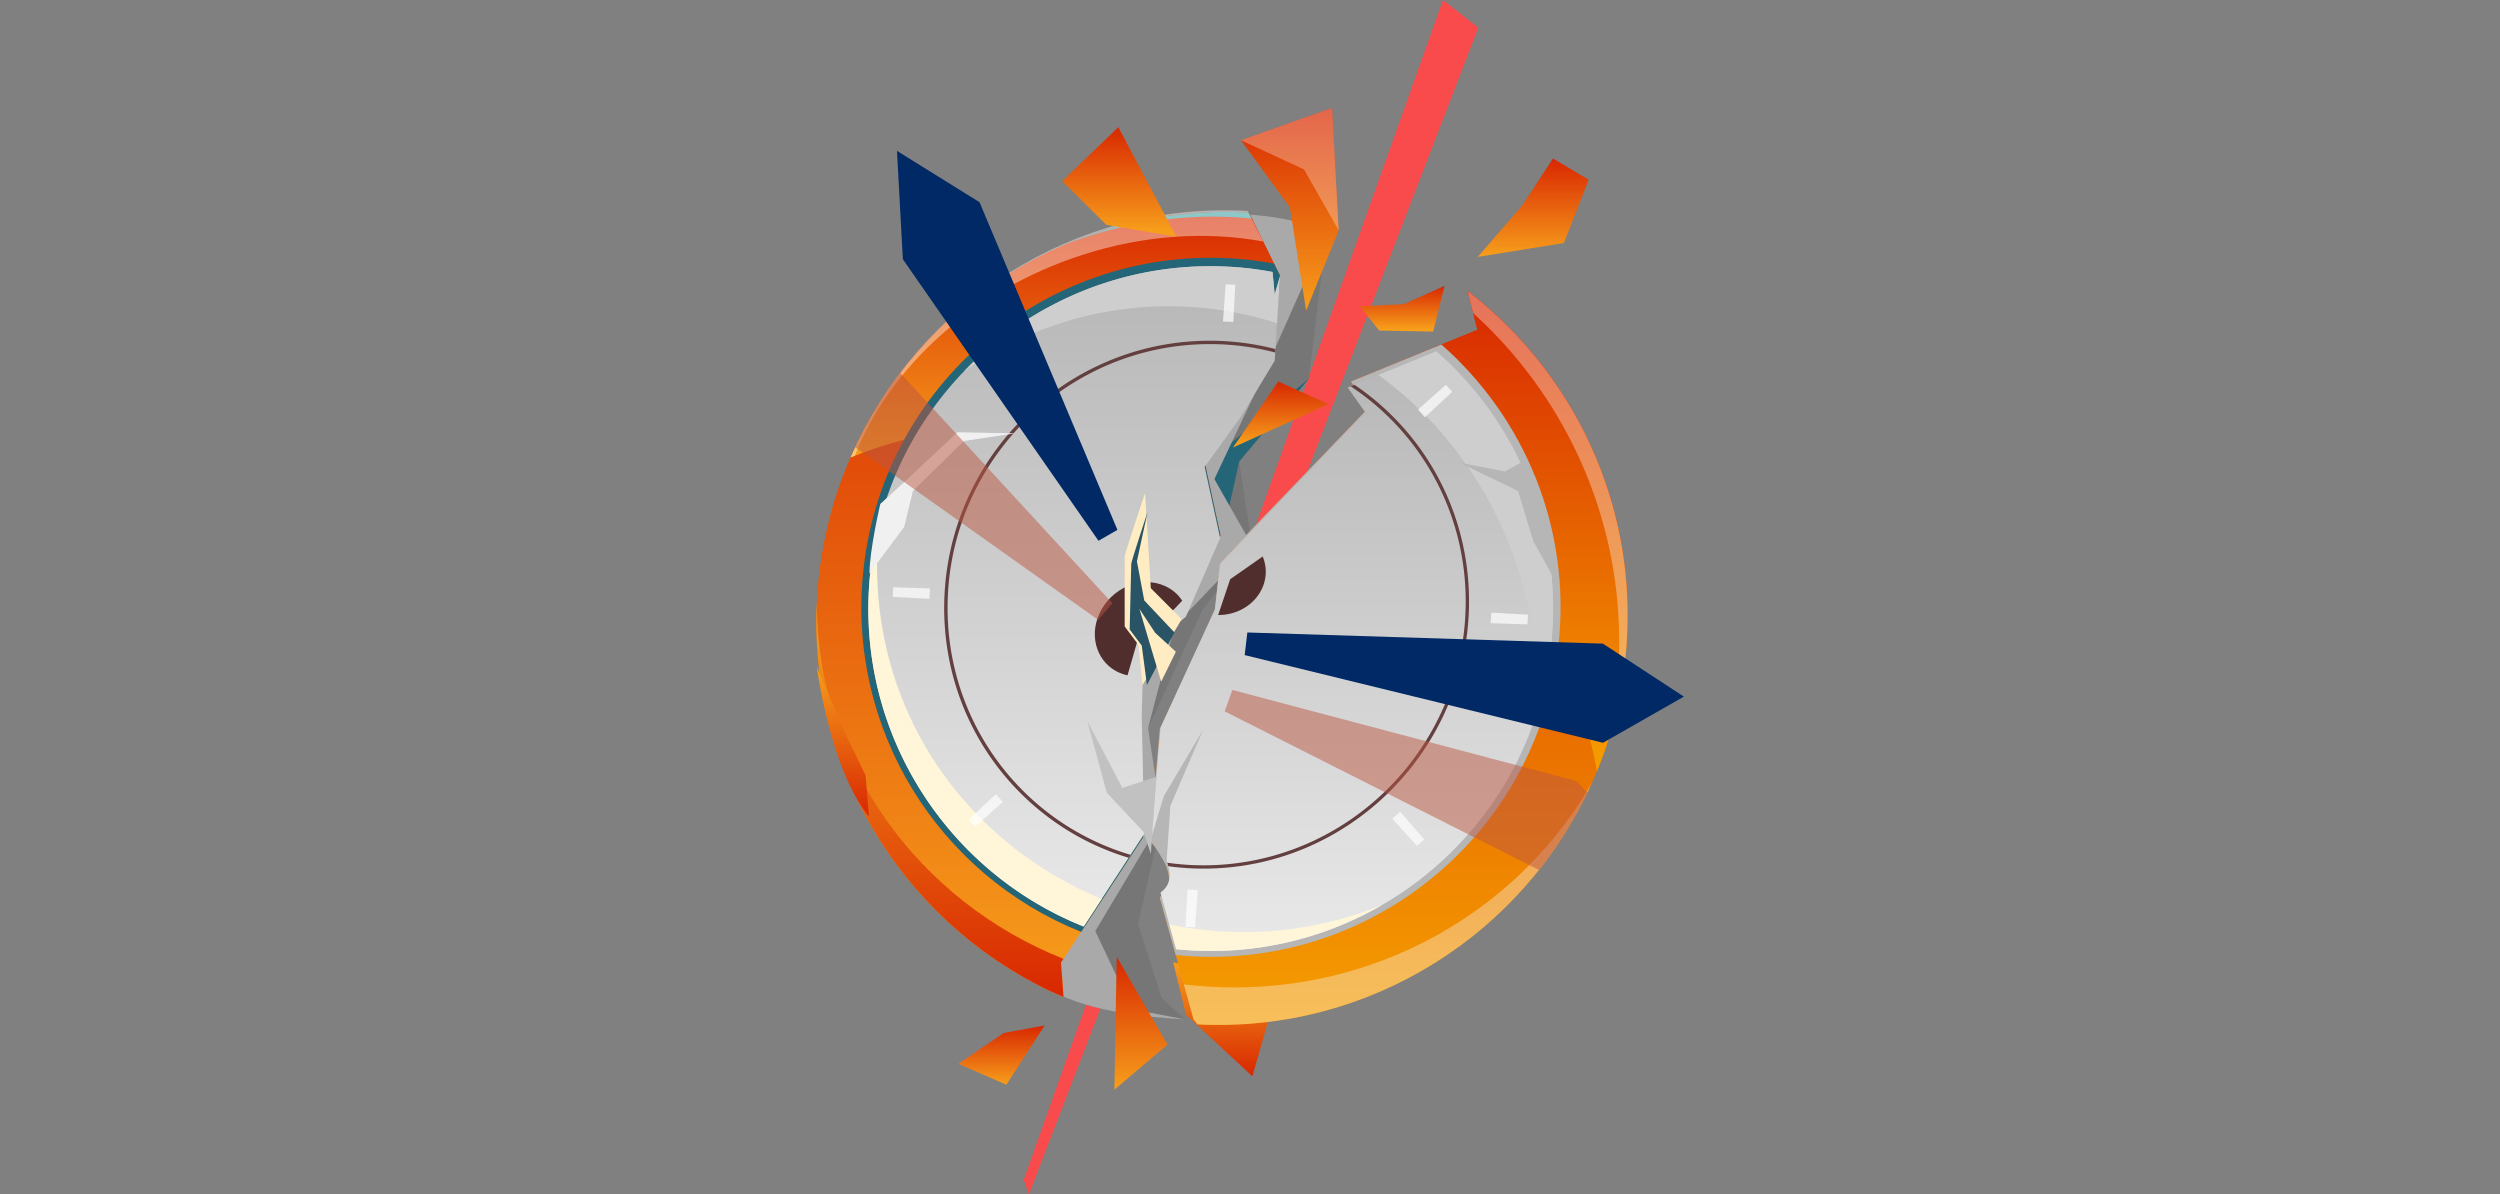 <svg width="833" height="398" fill="none" xmlns="http://www.w3.org/2000/svg"><rect width="100%" height="100%" fill="#808080" stroke="none"/><path d="m417.291 358.627-22.132-20.525-4.257-17.462 34.881 8.232-8.492 29.755Z" fill="url(#a)"/><path d="M428.242 176.228 492.573 9.231 480.802 0l-68.611 192.604 16.051-16.376ZM362.712 332.322l-21.61 60.813 1.715 4.865 25.303-65.678h-5.408Z" fill="#F94B4B"/><path d="m382.535 242.601 18.179-39.463 16.42-21.459-4.236-27.93 23.196-27.54 5.951-48.933c-9.165-4.04-20.372-5.907-32.383-6.06l10.187 20.83-2.064 26.561-10.62 17.832-12.228 16.788 5.147 23.913-11.554 26.389-14.226 11.402-.652 21.545.782 39.833-26.996 41.092.803 11.403c12.054 7.905 32.275 10.121 46.609 10.859l-7.84-7.276-7.819-24.521 7.927-34.772-4.583-30.493Z" fill="#767676"/><path d="m409.342 169.759 3.584-16.029 23.195-27.54-27.148 22.393-4.344 11.033 4.713 10.143Z" fill="#246577"/><path d="m382.541 242.601 8.883-34.099 25.715-26.823-12.51-22.044 14.117-29.864 23.327-52.495c-9.166-4.04-20.373-5.907-32.383-6.06l10.186 20.83-2.063 26.561-10.621 17.832-12.228 16.788 5.148 23.913-11.555 26.389-14.226 11.402-.651 21.545.781 39.833-26.996 41.092.803 11.403c12.054 7.905 32.275 10.121 46.609 10.859l-17.614-3.366-12.314-26.063 22.196-37.161-4.604-30.472Z" fill="#A9A9A9"/><path d="m380.867 278.98-.89-40.419.608-21.849 14.4-11.598 11.663-26.779-5.256-24.239 12.358-17.071 10.729-18.113 2.042-26.954-10.36-21.11c-72.086-4.17-135.505 48.911-143.346 121.495-6.602 60.965 28.083 116.892 81.599 139.936l-.847-11.555 27.3-41.744Z" fill="url(#b)"/><path d="M367.36 143.975c12.163 2.02 23.695 5.278 34.446 9.556l11.946-16.484 10.729-18.114 2.042-26.953-10.36-21.111c-58.034-3.367-110.441 30.406-132.768 81.576 24.281-9.969 53.558-13.509 83.965-8.47Z" fill="url(#c)"/><path d="M541.501 220.081c5.429-49.128-15.986-95.063-52.517-123.146l3.301 12.966-42.221 17.267 6.081 8.557-49.519 51.517-1.716 15.595-18.439 40.049-3.237 37.335s11.75 12.706 3.193 18.765l11.294 40.702 1.325 1.65c71.542 3.693 134.484-49.084 142.455-121.257Z" fill="url(#d)"/><path d="m488.986 96.935 3.301 12.966-42.222 17.267 6.082 8.557-19.721 20.524c34.707 8.145 67.307 32.492 85.442 69.327 5.213 10.577 8.536 21.155 10.208 31.493a136.19 136.19 0 0 0 9.448-36.988c5.386-49.15-16.007-95.063-52.538-123.146Z" fill="url(#e)"/><path d="m379.981 238.561.608-21.849 14.4-11.598 11.663-26.779-5.256-24.239 12.358-17.071 10.729-18.113 2.042-26.954-2.02-4.126c-2.715-.5-5.452-.934-8.254-1.238-63.94-7.059-121.495 39.072-128.532 103.013-5.865 53.233 25.107 101.992 72.541 120.909l20.633-31.536-.912-40.419Z" fill="#246577"/><path d="m456.129 135.7-49.519 51.517-1.716 15.595-18.439 40.049-3.236 37.335s11.75 12.706 3.192 18.765l5.343 19.265c63.528 6.451 120.497-39.507 127.512-103.1 4.344-39.268-11.424-76.103-39.007-100.341l-30.189 12.336 6.059 8.579Z" fill="#B6B6B6"/><path d="m380.415 238.257.608-21.393 14.095-11.359 11.425-26.237-5.148-23.739 12.119-16.723 11.229-18.657 1.781-28.191-1.781 6.168-.717-7.515c-2.671-.477-5.343-.912-8.079-1.216-62.616-6.906-118.998 38.269-125.905 100.885-5.755 52.125 24.608 99.885 71.043 118.433l20.198-30.906-.868-39.55Z" fill="url(#f)"/><path d="m454.973 137.506-48.499 50.453-1.694 15.268-18.07 39.225-3.171 36.575s11.511 12.423 3.128 18.374l5.234 18.874c62.225 6.298 118.021-38.682 124.884-100.972 4.235-38.464-11.185-74.539-38.204-98.278l-29.537 12.097 5.929 8.384Z" fill="url(#g)"/><path d="M389.424 102.057a117.53 117.53 0 0 1 36.075 5.647l.999-15.746-1.781 6.168-.716-7.514c-2.672-.478-5.343-.913-8.08-1.217-36.574-4.04-70.999 9.709-94.694 34.316 19.503-13.661 42.96-21.654 68.197-21.654ZM478.605 117.043l-19.308 7.884c31.927 23.196 52.842 61.791 52.842 105.554 0 2.585-.087 5.126-.239 7.667a114.333 114.333 0 0 0 4.909-22.826c4.235-38.486-11.164-74.562-38.204-98.279Z" fill="#CECECE"/><path d="m413.488 46.718 16.311 22.414 5.408 34.381 10.838-26.758-2.194-40.81-30.363 10.773Z" fill="url(#h)"/><path d="m481.318 95.24-13.53 6.104-14.683.716 6.451 8.08 17.983.347 3.779-15.246Z" fill="url(#i)"/><path d="m517.458 52.82-10.251 15.617-14.812 17.158 28.69-4.626 8.275-21.09-11.902-7.058Z" fill="url(#j)"/><path d="m425.935 127.124 16.702 7.536-31.84 14.465 15.138-22.001Z" fill="url(#k)"/><path d="m389.014 348.071-17.702 15.008.782-44.263 16.92 29.255Z" fill="url(#l)"/><path d="m335.323 361.428 12.771-19.765-13.683 2.542-15.095 10.251 16.007 6.972Z" fill="url(#m)"/><path d="m391.095 203.118 2.824-2.975c-1.325-2.02-3.193-3.692-5.604-4.822-8.123-3.779-18.2.652-22.066 9.296-3.562 7.993-.348 16.55 6.841 19.59.847.37 1.716.63 2.607.804l4.191-14.573 11.207-7.32ZM420.739 185.417l-10.838 7.58-4.018 11.924c5.299.044 10.555-2.411 13.552-6.907 2.628-3.931 2.976-8.6 1.304-12.597Z" fill="#512E2E"/><path d="M411.143 329.023c-5.668 0-11.228-.369-16.702-1.02l3.237 11.663 1.324 1.65c57.295 2.976 109.03-30.232 131.487-80.62-23.218 40.744-67.959 68.327-119.346 68.327Z" fill="#FBFBFB" fill-opacity=".36"/><path d="M354.349 319.485c-48.129-19.112-82.076-64.983-82.206-118.585-2.628 57.577 31.232 109.398 82.228 131.356l-.847-11.554.825-1.217Z" fill="url(#n)"/><path d="M404.367 72.194c4.301 0 8.536.217 12.728.608l-.956-1.955a135.76 135.76 0 0 0-60.053 10.208 135.551 135.551 0 0 1 48.281-8.861Z" fill="#40A0A0"/><path d="m488.984 96.935 1.89 7.428c33.512 30.363 52.712 75.669 47.912 124.124a143.674 143.674 0 0 1-2.997 18.265 135.813 135.813 0 0 0 5.69-26.649c5.43-49.172-15.963-95.085-52.495-123.168Z" fill="#fff" fill-opacity=".35"/><path d="M360.692 84.921c20.829-6.71 41.614-7.884 60.184-4.452l-5.104-10.164c-58.033-3.367-110.05 30.971-132.377 82.141.477-.196.955-.37 1.433-.565 11.381-29.19 39.159-55.144 75.864-66.96Z" fill="#fff" fill-opacity=".41"/><path d="m391.966 78.883-19.33-36.51-18.722 17.984 14.747 14.573 23.305 3.953Z" fill="url(#o)"/><path d="M446.045 76.755 434.49 56.448l-21.002-9.73 30.363-10.773 2.194 40.81Z" fill="#fff" fill-opacity=".29"/><path d="M292.23 188.393c0-5.039.348-9.991.934-14.878-1.433 5.43-2.519 11.012-3.149 16.767-5.756 52.126 24.607 99.886 71.043 118.434l6.016-9.187c-44.264-18.353-74.844-60.227-74.844-111.136ZM414.4 310.562a122.24 122.24 0 0 1-24.759-2.52l2.28 8.232c24.76 2.519 48.499-3.128 68.545-14.726a121.685 121.685 0 0 1-46.066 9.014Z" fill="#FFF5D9"/><path d="M315.738 201.49c.586-47.956 39.702-86.833 87.375-86.833 7.537 0 14.835.978 21.785 2.802l.065-1.151a87.157 87.157 0 0 0-21.85-2.78c-48.281 0-87.896 39.376-88.504 87.962-.5 39.854 25.454 73.518 61.443 84.313l.651-.978c-35.684-10.577-61.443-43.872-60.965-83.335ZM489.473 201.49c.369-30.581-14.813-57.512-38.16-73.28l-1.26.521c23.413 15.486 38.681 42.287 38.312 72.759-.586 47.955-39.702 86.832-87.375 86.832-4.105 0-8.123-.304-12.076-.869.152.391.261.782.369 1.173 3.823.521 7.71.804 11.685.804 48.281.021 87.897-39.377 88.505-87.94Z" fill="#633F3F"/><path d="m534.116 247.49 26.953-15.377-26.997-17.657-118.455-3.714-.89 7.536 119.389 29.212Z" fill="#002966"/><g opacity=".7"><path d="m399.091 296.575-3.432-.152-.651 12.401 3.171.131.912-12.38ZM411.579 94.87l-3.171-.13-.912 12.38 3.453.152.63-12.401ZM309.669 199.535l.217-3.475-12.249-.391-.196 3.214 12.228.652ZM508.937 208.027l.195-3.215-12.227-.673-.217 3.497 12.249.391Z" fill="#fff"/><path d="m340.055 133.226 2.606-2.345-8.209-9.035-2.39 2.172 7.993 9.208Z" fill="#773F4F"/><path d="m472.147 281.849 2.368-2.172-7.993-9.23-2.584 2.367 8.209 9.035ZM322.727 273.118l2.106 2.368 9.296-8.275-2.28-2.585-9.122 8.492ZM483.853 130.577l-2.085-2.367-9.295 8.275 2.28 2.563 9.1-8.471Z" fill="#fff"/></g><path d="m387.801 265.235-4.344 14.378 5.169 8.687 1.347-19.807 10.859-25.259-13.031 22.001Z" fill="#B6B6B6"/><path d="m383.453 284.499-2.432-7.319-12.228-13.031-6.516-23.891 11.685 22.262 11.359-3.714-1.868 25.693Z" fill="#C1C1C1"/><path d="m383.452 195.995-1.912-31.775s-6.798 20.373-6.798 21.176v23.348l4.561 6.082 1.368 13.465 13.075-21.979-10.294-10.317Z" fill="#FFECC2"/><path d="m381.275 200.078-2.454-13.031 3.584-16.594s-5.474 16.68-5.474 17.397c0 .717-.521 21.893-.521 21.893l4.018 5.365 1.738 13.118 9.143-17.506-10.034-10.642Z" fill="#285466"/><path d="m518.852 194.735-7.971-14.486-5.061-16.659-19.547-9.404 15.204 2.889 6.515-3.627c0 .021 10.86 19.199 10.86 41.287Z" fill="#B6B6B6"/><path d="m289.715 191.108 11.576-15.572 2.889-11.946 17.006-16.658 17.006-2.541-19.178-.37-17.375 16.29-8.319 7.601c0 .044-3.605 15.247-3.605 23.196Z" fill="#F0F0F0"/><path d="M326.371 67.373 298.875 50.28l1.955 36.097 65.178 93.804 6.321-3.627-45.958-109.181Z" fill="#002966"/><path d="m382.563 212.653 4.343 14.486 4.887-9.969-6.885-6.32-5.256-7.971 2.911 9.774Z" fill="#FFECC2"/><path d="m289.52 272.011-1.086-13.574-7.602-15.747-8.687-20.633s4.343 34.208 17.375 49.954Z" fill="url(#p)"/><path opacity=".5" d="m410.621 229.898-2.562 7.123 104.707 52.843c6.276-7.906 11.728-16.507 16.159-25.759l-3.736-3.888-114.568-30.319ZM370.638 200.99l-70.651-76.69a125.87 125.87 0 0 0-3.779 5.169 4.806 4.806 0 0 1-.305.413 217.862 217.862 0 0 0-2.432 3.67c-.217.326-.413.652-.63.978a94.834 94.834 0 0 0-2.259 3.736l-.456.781c-1.868 3.237-3.562 6.581-5.169 9.991l80.947 57.49 4.734-5.538Z" fill="#BC5642"/><defs><linearGradient id="a" x1="408.343" y1="320.64" x2="408.343" y2="358.627" gradientUnits="userSpaceOnUse"><stop stop-color="#F79E1B"/><stop offset="1" stop-color="#D82701"/></linearGradient><linearGradient id="b" x1="349.266" y1="70.618" x2="349.266" y2="332.279" gradientUnits="userSpaceOnUse"><stop stop-color="#D82701"/><stop offset=".074" stop-color="#DA3003"/><stop offset="1" stop-color="#F79E1B"/></linearGradient><linearGradient id="c" x1="354.959" y1="70.638" x2="354.959" y2="153.531" gradientUnits="userSpaceOnUse"><stop stop-color="#D82701"/><stop offset="1" stop-color="#F79E1B"/></linearGradient><linearGradient id="d" x1="462.786" y1="96.935" x2="462.786" y2="341.521" gradientUnits="userSpaceOnUse"><stop stop-color="#D82701"/><stop offset="1" stop-color="#F59E00"/></linearGradient><linearGradient id="e" x1="489.387" y1="96.935" x2="489.387" y2="257.069" gradientUnits="userSpaceOnUse"><stop stop-color="#D82701"/><stop offset="1" stop-color="#F59E00"/></linearGradient><linearGradient id="f" x1="357.934" y1="88.698" x2="357.934" y2="308.713" gradientUnits="userSpaceOnUse"><stop stop-color="#B6B6B6"/><stop offset="1" stop-color="#E9E9E9"/></linearGradient><linearGradient id="g" x1="450.509" y1="117.025" x2="450.509" y2="316.863" gradientUnits="userSpaceOnUse"><stop stop-color="#B6B6B6"/><stop offset="1" stop-color="#E9E9E9"/></linearGradient><linearGradient id="h" x1="429.767" y1="35.945" x2="429.767" y2="103.513" gradientUnits="userSpaceOnUse"><stop stop-color="#D82701"/><stop offset="1" stop-color="#F79E1B"/></linearGradient><linearGradient id="i" x1="467.212" y1="95.241" x2="467.212" y2="110.487" gradientUnits="userSpaceOnUse"><stop stop-color="#D82701"/><stop offset=".948" stop-color="#F79E1B"/></linearGradient><linearGradient id="j" x1="510.877" y1="52.821" x2="510.877" y2="85.595" gradientUnits="userSpaceOnUse"><stop stop-color="#D82701"/><stop offset="1" stop-color="#F79E1B"/></linearGradient><linearGradient id="k" x1="426.717" y1="127.124" x2="426.717" y2="149.125" gradientUnits="userSpaceOnUse"><stop stop-color="#D82701"/><stop offset=".948" stop-color="#F79E1B"/></linearGradient><linearGradient id="l" x1="380.163" y1="318.816" x2="380.163" y2="363.079" gradientUnits="userSpaceOnUse"><stop stop-color="#D82701"/><stop offset="1" stop-color="#F79E1B"/></linearGradient><linearGradient id="m" x1="333.705" y1="341.663" x2="333.705" y2="361.428" gradientUnits="userSpaceOnUse"><stop stop-color="#D82701"/><stop offset="1" stop-color="#F79E1B"/></linearGradient><linearGradient id="n" x1="313.185" y1="200.9" x2="313.185" y2="332.256" gradientUnits="userSpaceOnUse"><stop stop-color="#F79E1B"/><stop offset="1" stop-color="#D82701"/></linearGradient><linearGradient id="o" x1="372.94" y1="42.374" x2="372.94" y2="78.883" gradientUnits="userSpaceOnUse"><stop stop-color="#D82701"/><stop offset=".948" stop-color="#F79E1B"/></linearGradient><linearGradient id="p" x1="280.832" y1="222.057" x2="280.832" y2="272.011" gradientUnits="userSpaceOnUse"><stop stop-color="#F79E1B"/><stop offset="1" stop-color="#D82701"/></linearGradient></defs></svg>